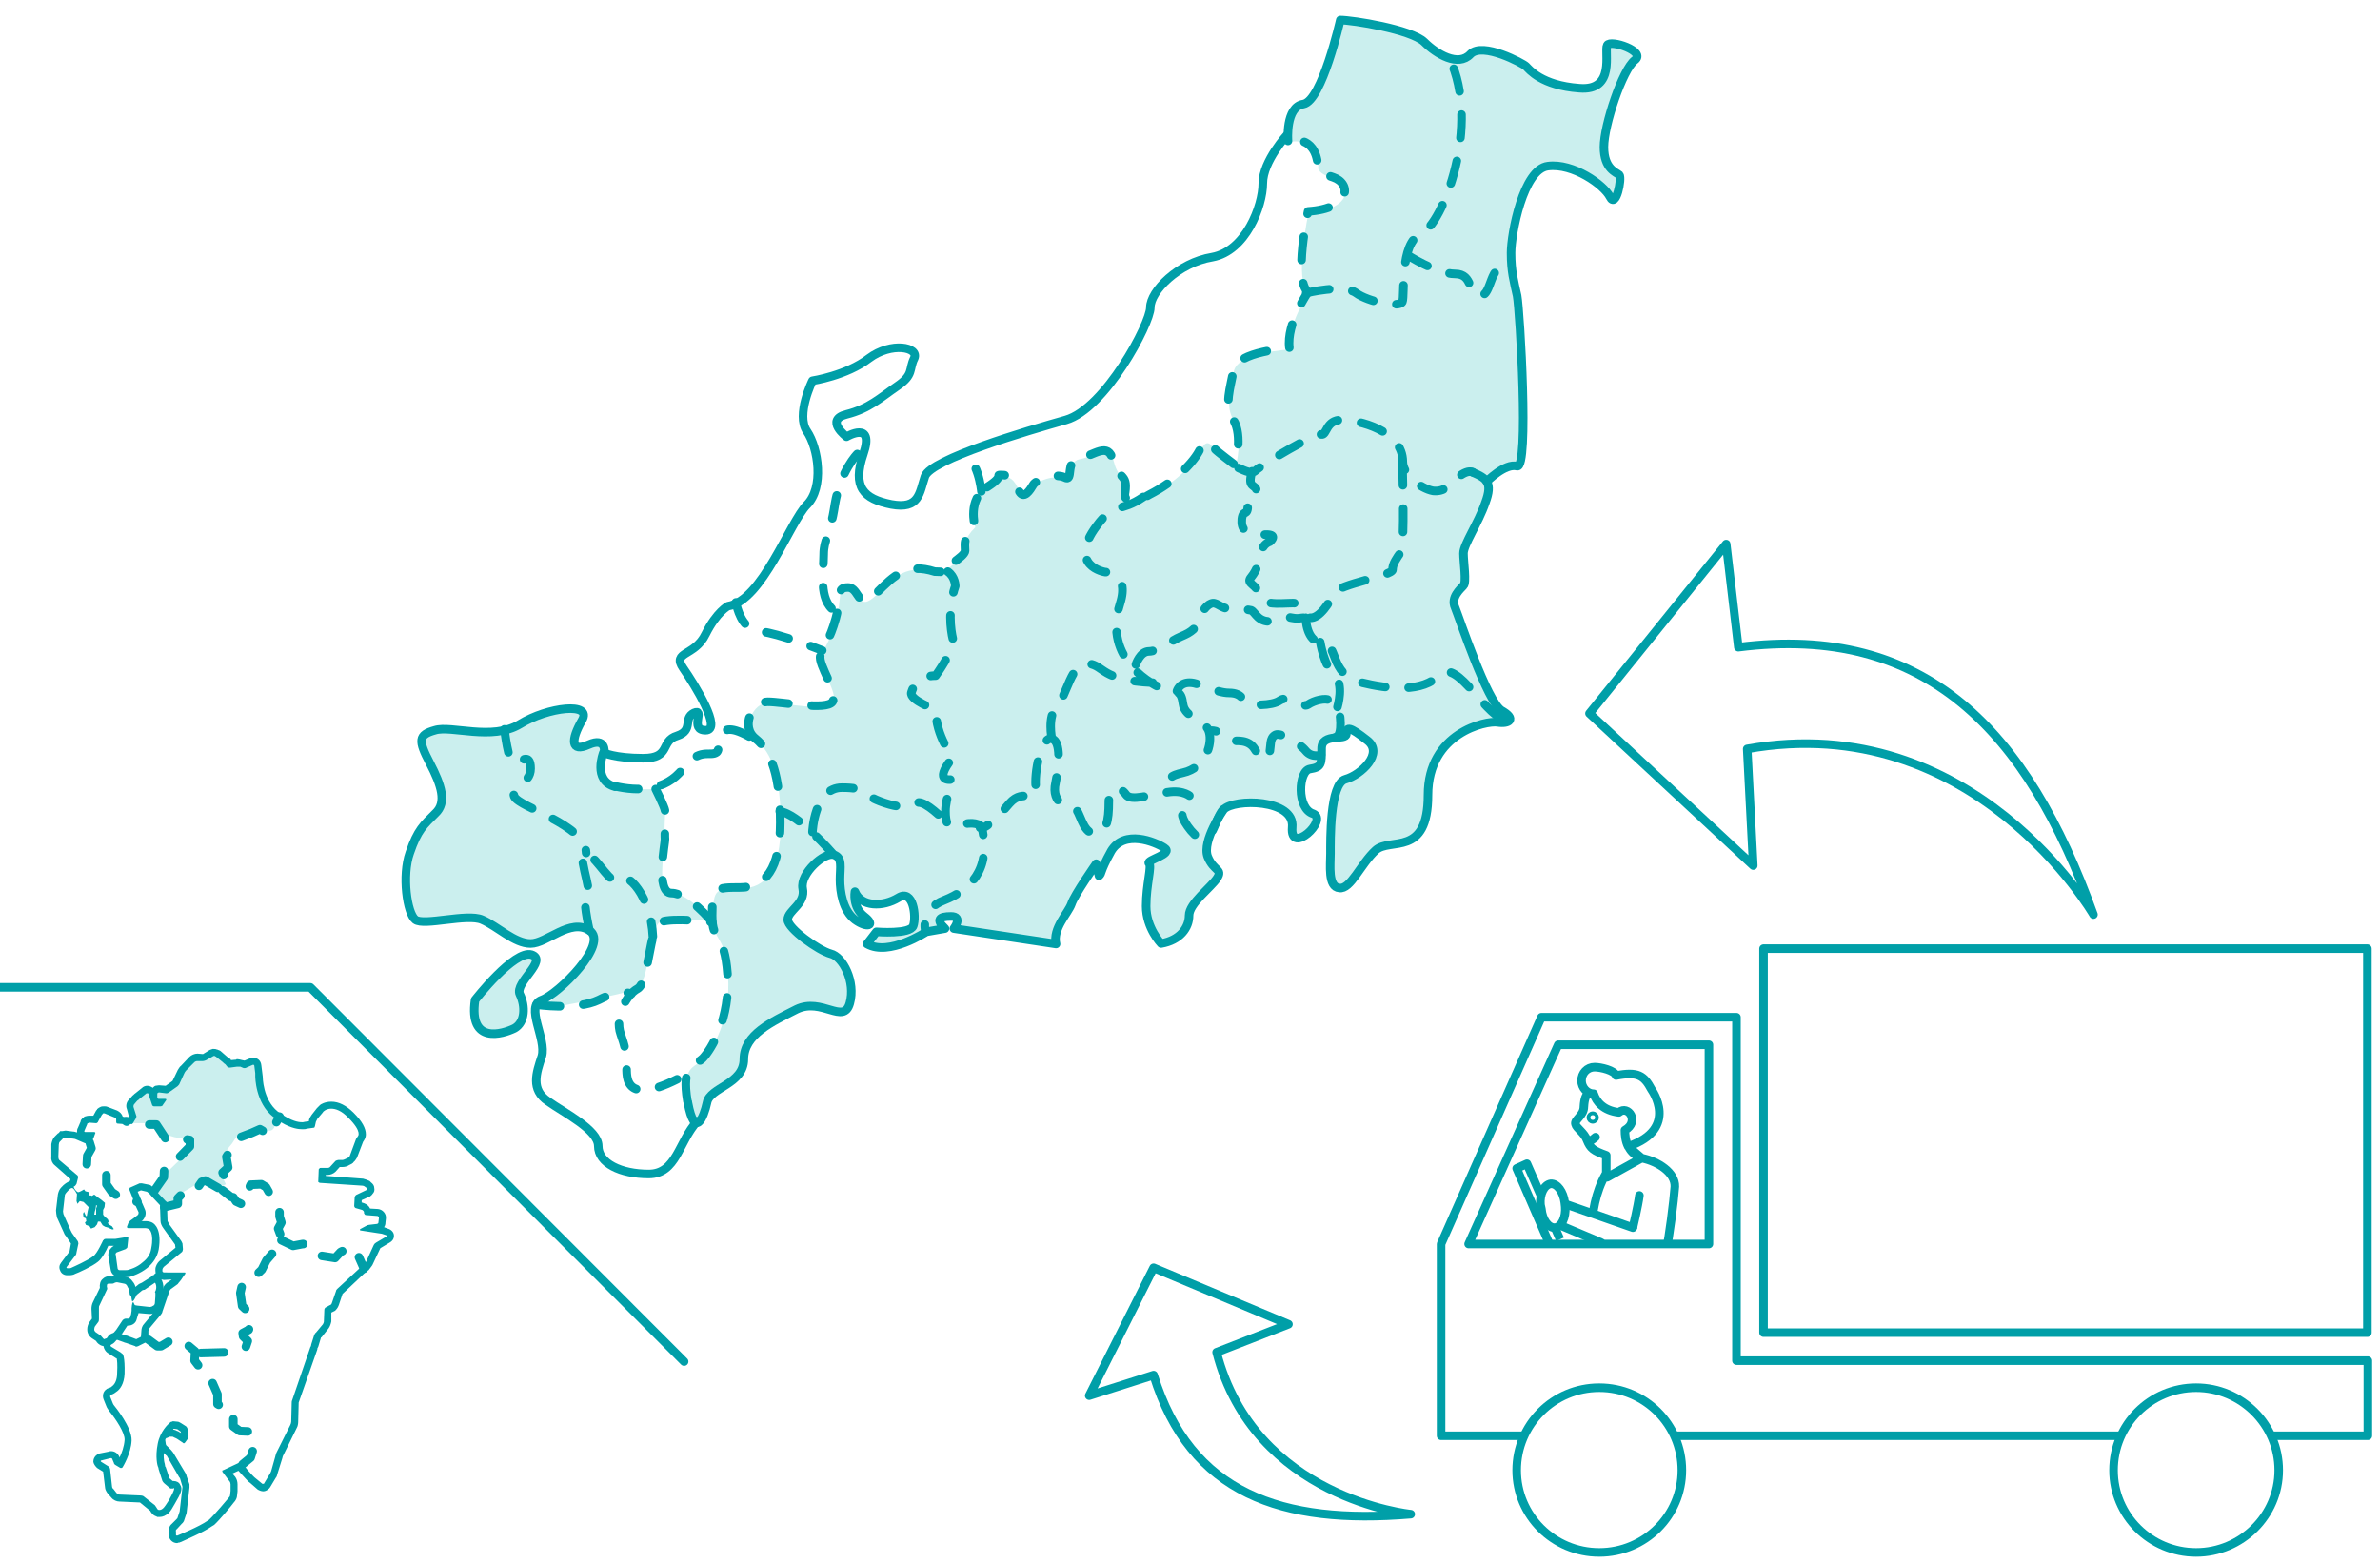 <?xml version="1.0" encoding="UTF-8" standalone="no"?>
<!DOCTYPE svg PUBLIC "-//W3C//DTD SVG 1.1//EN"
"http://www.w3.org/Graphics/SVG/1.1/DTD/svg11.dtd">


<!-- Page 1 -->
<svg x="0" y="0" width="510" height="335" viewBox="0 0 510 335" version="1.1" xmlns="http://www.w3.org/2000/svg" xmlns:xlink="http://www.w3.org/1999/xlink"
style="display: block;margin-left: auto;margin-right: auto;">
<defs>
<clipPath id="c_1"><path d="M0,0H510V335H0Z"/></clipPath>
<clipPath id="c0"><path d="M318.4 272.5l.4 -46.8l29.6 -12.9L365.5 252l-47.1 20.5Z"/></clipPath>
<clipPath id="c1"><path d="M314.7 266.6l19.2 -42.7h32.3v42.7Z"/></clipPath>
<clipPath id="c2"><path d="M0 335.7V0H510.4V335.7Z"/></clipPath>

<style type="text/css"><![CDATA[

.g0{
fill: #CBEFEE;
}
.g1{
fill: none;
stroke: #009FA8;
stroke-width: 1.833;
stroke-linecap: round;
stroke-linejoin: round;
}
.g2{
fill: none;
stroke: #009FA8;
stroke-width: 1.833;
stroke-linecap: round;
stroke-linejoin: round;
stroke-dasharray: 5;
}
.g3{
fill: #FFF;
}
.g4{
fill: #FFF;
stroke: #009FA8;
stroke-width: 1.833;
stroke-linecap: round;
stroke-linejoin: round;
}
.g5{
fill: none;
stroke: #009FA8;
stroke-width: 1.833;
stroke-linecap: round;
stroke-linejoin: round;
}
.g6{
fill: #009FA8;
}

]]></style>

</defs>
<path d="M0,0
L0,335
L510,335
L510,0 Z " 
fill="#FFFFFF" stroke="none"/>
<g clip-path="url(#c_1)">
<path d="M28.5 240.7h5.3l1.9 2.5l1.7 .5l3.3 .6l.5 1.7l-5.5 5.3l-.4 1.4l-1.6 2.8l2.1 2.4l1.8 -.5l.2 -1.1l3.8 -2.2l1.2 -1.3l1.2 -.3l3.3 1.9l1.1 -.6l-1.2 -2.5l1.4 -2c0 0 -.6 -1.4 -.3 -2.2c.3 -.8 1.4 -2 1.4 -2l1.1 -1.7l3 -1.1c0 0 2 -.2 3.8 0c1.7 .2 1.6 -3 1.6 -3l-2.8 -3.9l-1.5 -7.5l-2.8 .1l-3.4 -.4l-3.2 -2l-1.8 1.2l-2 .1l-3.7 4l-.7 2.1l-3.6 .6l-1.9 -.1l-3.9 3.2Z" class="g0"/>
<path d="M136.6 211.8c2.5 -1.2 2.5 -13.3 5 -14.3c2.5 -1.1 11 0 11 0c0 0 -5 -6.1 -8.7 -6.1c-3.6 0 -1.2 -10.8 -1.4 -11.6c-.3 -.8 .1 -5.4 0 -6.1c-.1 -.8 -2 -4.6 -2 -4.6c0 0 -15.3 1.2 -11 -7.9c0 0 .4 -3.3 -3.4 -1.6c-.3 .1 -.5 .3 -.8 .3l-2.3 -.8c-.2 -1.1 .4 -2.6 1.7 -4.7c2.4 -4 -7.3 -2.9 -13.3 .8c-6 3.6 -14.7 .2 -18.2 1.3c-3.6 1 -3.6 2.2 -1.1 7c2.5 4.8 3.7 8.5 1.2 10.8c-2.5 2.5 -3.8 3.5 -5.5 8.5c-1.7 4.8 -.6 12.9 1.2 14.3c1.9 1.4 11.1 -1.4 14.3 0c3.3 1.4 6.9 5.1 10.4 5.1c3.5 0 8.5 -5.5 12.6 -2.8c4.3 2.8 -7.1 15.4 -10.8 16.7c-3.6 1.2 18.8 -3 21.1 -4.3Z" class="g0"/>
<path d="M315.5 101.2c3.1 1.3 4.4 2.2 2.8 6.5c-1.5 4.4 -4.7 9 -4.7 10.9c0 1.8 .7 6.3 0 6.9c-.6 .7 -2.8 2.5 -1.8 4.7c.9 2.2 6.9 20.3 10 22.1c3.2 1.8 1.6 2.9 -.9 2.5C318.5 154.4 306 157 306 170.4c0 13.4 -8.1 9 -11.2 11.8c-3.2 2.9 -5.4 8.5 -7.8 8.1c-2.5 -.2 -1.9 -4.9 -1.9 -7.4c0 -2.5 -.2 -15 3.2 -15.9c3.3 -.9 8.4 -5.6 4.6 -8.4c-3.7 -2.9 -4.4 -2.9 -4.4 -1.3c0 1.5 -5.3 -.3 -5.3 3.1c0 3.4 0 4 -2.5 4.4c-2.5 .4 -2.9 8.5 .7 9.6c3.3 1.3 -5 9 -4.5 2.9c.6 -6.1 -12.5 -6.2 -14.7 -3.8c0 0 -4.7 6.7 -3.4 10.1c1.3 3.2 3.3 2.6 2 4.6c-1.3 2 -6 5.4 -6 8c0 2.6 -1.9 5.3 -6 6c0 0 -3.2 -3.3 -3.2 -8c0 -4.7 1.3 -8.6 .6 -9.2c-.6 -.7 5.4 -2 3.3 -3.3c-2 -1.3 -8.6 -4 -11.4 .7c-2.6 4.7 -1.9 4.7 -2.6 5.3l-.6 -2.6c0 0 -4.7 6.7 -5.3 8.6c-.7 2 -4.1 5.3 -3.3 8.6L204.4 199c0 0 2 -2.6 -.6 -2.6c-2.6 0 -3.3 .7 -1.3 2.6l-4 .7c0 0 -8 5.3 -12.7 2.6l2 -2.6c0 0 7.3 .6 7.9 -1.3c.7 -2 0 -8 -3.2 -6c-3.3 2 -8 2 -9.3 -1.3c0 0 -.6 3.3 2 5.3c2.6 2 .6 2.6 -2 .7c-2.6 -2 -3.2 -6 -3.2 -8.6c0 -2.6 .6 -4.7 -1.3 -5.3c-2 -.7 -7.3 4 -6.7 7.2c.7 3.3 -3.2 4.7 -3.2 6.7c0 1.9 6.6 6.6 9.2 7.3c2.6 .6 5.4 6 4.1 10.6c-1.3 4.7 -6 -1.3 -11.4 1.3c-5.3 2.7 -11.3 5.4 -11.3 10.7c0 5.4 -7.3 6 -7.9 9.3c-.7 3.2 -2.6 7.9 -4.1 0c-1.3 -8 1.3 -7.3 3.3 -9.3c1.9 -1.9 6 -8.6 5.3 -17.9c-.6 -9.4 -3.2 -6.7 -3.2 -12.7c0 -6 .6 -6 6 -6c5.3 0 8.5 -4 8.5 -13.9c0 -9.9 -1.9 -15.2 -5.3 -17.9c-3.2 -2.6 -.6 -8 2.6 -8c3.3 0 12.6 2 13.9 0c1.3 -1.9 -3.2 -7.9 -2.6 -9.9c.7 -1.9 2 -3.2 3.3 -7.9c1.3 -4.7 0 -6.6 2.6 -6.6c2.6 0 1.9 5.3 6 1.3c4 -4.1 6.6 -6.7 12.6 -4.7l2.9 .1c-1.6 -1 3.6 -3.1 3.6 -4.7c0 -1.5 -.5 -2.6 2.1 -5.2c0 0 -1.6 -5.7 2.6 -8.3c4.2 -2.6 1.6 -2.6 3.1 -2.6c1.6 0 2.6 .5 3.7 3.1c1 2.6 2.6 0 3.1 -1c.5 -1.1 4.7 -2.6 6.8 -1.6c2 1 0 -3.6 3.1 -4.2c3.1 -.5 6.2 -3.6 7.3 .6c1 4.1 3.1 2.6 2.6 6.7c0 0 -.9 3.3 4.1 1.1c.3 -.2 .7 -.3 1.1 -.6c5.4 -2.7 9.5 -7 10.8 -9.7c1.3 -2.9 2.5 -.9 3.1 0c.4 .5 4.4 3.5 4.4 3.5c0 0 1.7 -6.4 -.4 -9.8c-2 -3.4 -.6 -6.6 0 -10.6c.7 -4.1 12 -4.7 12 -4.7c-.6 -5.4 4 -12 4 -12c-3.2 -2.6 0 -17.3 0 -17.3c9.3 -.7 9.3 -6 5.4 -7.3c-4 -1.3 -3.3 -2.6 -3.3 -2.6c-.6 -6.6 -6 -5.3 -6 -5.3c0 0 -.6 -7.3 3.3 -8c4 -.6 7.9 -17.9 7.9 -17.9c2.6 0 15.3 1.9 18 4.6c2.6 2.7 7.3 5.4 9.9 2.7c2.6 -2.8 11.3 1.9 12 2.6c.6 .6 3.2 4 11.3 4.6c7.9 .7 5.3 -7.9 6 -9.2c.6 -1.3 8.6 1.3 6 3.3C348.3 15 344.2 27 344.2 31.7c0 4.6 2.6 5.3 3.3 6c.6 .6 -.7 7.2 -2 4.6C344.2 39.7 337.6 35 332.2 35.7c-5.3 .6 -7.9 14.6 -7.9 18.6c0 4 .7 6 1.3 9.3c.7 3.2 2.6 37.2 0 36.4c-2.6 -.7 -6.5 3.4 -6.5 3.4Z" class="g0"/>
<path d="M276 30.2c0 0 -.6 -7.3 3.3 -7.9c4 -.7 7.9 -18 7.9 -18c2.6 0 15.2 2 18 4.7c2.6 2.6 7.3 5.4 9.9 2.6c2.6 -2.7 11.3 2 11.9 2.6c.7 .7 3.3 4.1 11.4 4.7c7.9 .7 5.3 -7.9 6 -9.2c.6 -1.3 8.5 1.3 5.9 3.2c-2.6 2 -6.6 13.9 -6.6 18.6c0 4.7 2.6 5.4 3.3 6c.6 .7 -.7 7.3 -2 4.7c-1.3 -2.6 -7.9 -7.3 -13.3 -6.6c-5.3 .6 -7.9 14.5 -7.9 18.6c0 4 .6 6 1.3 9.2c.6 3.3 2.6 37.2 0 36.5c-2.6 -.7 -6.5 3.3 -6.5 3.3" class="g1"/>
<path d="M211.5 104.4c4.1 -2.6 1.5 -2.6 3.1 -2.6c1.6 0 2.6 .5 3.6 3.1c1.1 2.6 2.6 0 3.2 -1c.5 -1 4.6 -2.6 6.7 -1.6c2.1 1.1 0 -3.6 3.2 -4.1c3.1 -.5 6.2 -3.7 7.2 .5c1.1 4.2 3.2 2.6 2.6 6.8c0 0 -.9 3.2 4.2 1c.3 -.1 .7 -.3 1 -.5c5.5 -2.8 9.6 -7 10.9 -9.8c1.3 -2.8 2.4 -.9 3.1 0c.4 .5 4.4 3.5 4.4 3.5c0 0 1.7 -6.3 -.4 -9.7c-2.1 -3.4 -.6 -6.7 0 -10.7c.7 -4 12 -4.7 12 -4.7c-.7 -5.3 4 -12 4 -12c-3.2 -2.6 0 -17.3 0 -17.3c9.3 -.6 9.3 -6 5.4 -7.3c-4.1 -1.3 -3.3 -2.6 -3.3 -2.6c-.6 -6.6 -6 -5.3 -6 -5.3M161.9 158.3c-3.3 -2.6 -.7 -7.9 2.6 -7.9c3.2 0 12.6 1.9 13.9 0c1.3 -2 -3.2 -8 -2.6 -9.9c.7 -2 2 -3.3 3.3 -8c1.3 -4.7 0 -6.6 2.6 -6.6c2.6 0 1.9 5.3 6 1.3c4 -4 6.6 -6.6 12.6 -4.7l2.8 .1c-1.5 -1 3.7 -3.1 3.7 -4.6c0 -1.6 -.5 -2.6 2.1 -5.3c0 0 -1.6 -5.7 2.6 -8.3M147.3 236c-1.3 -7.9 1.3 -7.3 3.3 -9.2c1.9 -2 5.9 -8.6 5.3 -18c-.7 -9.4 -3.3 -6.6 -3.3 -12.6c0 -6 .7 -6 6 -6c5.4 0 8.6 -4 8.6 -13.9c0 -9.9 -1.9 -15.3 -5.3 -18" class="g2"/>
<path d="M315.5 101.2c3.1 1.3 4.4 2.2 2.8 6.5c-1.5 4.4 -4.7 9 -4.7 10.9c0 1.8 .7 6.3 0 6.9c-.6 .7 -2.8 2.5 -1.8 4.7c.9 2.2 6.9 20.3 10 22.1c3.2 1.8 1.6 2.9 -.9 2.5C318.5 154.4 306 157 306 170.4c0 13.4 -8.1 9 -11.2 11.8c-3.2 2.9 -5.4 8.5 -7.8 8.1c-2.5 -.2 -1.9 -4.9 -1.9 -7.4c0 -2.5 -.2 -15 3.2 -15.9c3.3 -.9 8.4 -5.6 4.6 -8.4c-3.7 -2.9 -4.4 -2.9 -4.4 -1.3c0 1.5 -5.3 -.3 -5.3 3.1c0 3.4 0 4 -2.5 4.4c-2.5 .4 -2.9 8.5 .7 9.6c3.3 1.3 -5 9 -4.5 2.9c.6 -6.1 -12.5 -6.2 -14.7 -3.8c0 0 -4.7 6.7 -3.4 10.1c1.3 3.2 3.3 2.6 2 4.6c-1.3 2 -6 5.4 -6 8c0 2.6 -1.9 5.3 -6 6c0 0 -3.2 -3.3 -3.2 -8c0 -4.7 1.3 -8.6 .6 -9.2c-.6 -.7 5.4 -2 3.3 -3.3c-2 -1.3 -8.6 -4 -11.4 .7c-2.6 4.7 -1.9 4.7 -2.6 5.3l-.6 -2.6c0 0 -4.7 6.7 -5.3 8.6c-.7 2 -4.1 5.3 -3.3 8.6L204.4 199c0 0 2 -2.6 -.6 -2.6c-2.6 0 -3.3 .7 -1.3 2.6l-4 .7c0 0 -8 5.3 -12.7 2.6l2 -2.6c0 0 7.3 .6 7.9 -1.3c.7 -2 0 -8 -3.2 -6c-3.3 2 -8 2 -9.3 -1.3c0 0 -.6 3.3 2 5.3c2.6 2 .6 2.6 -2 .7c-2.6 -2 -3.2 -6 -3.2 -8.6c0 -2.6 .6 -4.7 -1.3 -5.3c-2 -.7 -7.3 4 -6.7 7.2c.7 3.3 -3.2 4.7 -3.2 6.7c0 1.9 6.6 6.6 9.2 7.3c2.6 .6 5.4 6 4.1 10.6c-1.3 4.7 -6 -1.3 -11.4 1.3c-5.3 2.7 -11.3 5.4 -11.3 10.7c0 5.4 -7.3 6 -7.9 9.3c-.7 3.2 -2.6 7.9 -4.1 0" class="g1"/>
<path d="M283.1 161.8c0 0 -2 .7 -3.3 -.9c-1.3 -1.6 -5.3 -4 -6.5 -3.4c-1.3 .7 -.9 2.2 -1.3 4.1c-.3 1.8 -1.8 1.3 -3.1 -1c-1.3 -2.2 -3.8 -1.8 -5 -1.8c-1.3 0 -1.8 -2.5 -4.9 -2.2m-6.8 -8.5c0 0 .5 -1.8 2.7 -1.8c2.3 0 5.6 2.2 8.5 2.2c2.9 0 3.1 1.9 3.8 2.3c.6 .3 5.3 .6 7.1 -.7c1.9 -1.3 4.7 1.8 6 .9c1.3 -.9 3.8 -1.5 4.7 -.9c.9 .7 1.6 .9 1.8 1.6c.3 .6 1.1 6 -.6 6.3m.4 -6.5c0 0 1.5 -4.9 -.7 -6.9c-2.2 -1.9 -3 -7 -3 -7m-39.5 4.8c0 0 .9 -2.8 2.8 -2.8c2 0 4.7 -2.3 6.9 -3.2c2.2 -.9 3.4 -1.8 4.1 -4c.6 -2.2 2.2 -3.4 3.1 -3.1c.9 .2 1.8 1.3 4 1.3c2.2 0 2.9 0 3.8 .2c.9 .3 1.5 2.9 4.9 2.3c3.4 -.7 2.2 -1 3.8 -.7c1.6 .3 1.8 0 2.5 0m-17.2 41.1c-2.2 2.5 -2.5 9.7 -6.9 4.5c-4.4 -5.4 .3 -4.7 0 -7.2c0 0 -1.4 -1.6 -5.1 -1c-3.6 .5 -7.8 2 -8.8 .5c-1.1 -1.6 -3.7 -2.6 -3.7 1.5c0 4.2 -.5 6.8 -3.1 6.8c-2.6 0 -3.1 -5.2 -4.2 -5.2c-1 0 -5.2 -1 -4.1 -5.7c1 -4.7 1 -9.4 -1.1 -9.4c-2 0 -3.6 7.3 -3.1 10.8c.5 3.6 -2.6 -.5 -5.7 3.1c-3.1 3.7 -5.7 5.8 -6.3 5.2m55.4 -77.1c1.5 .7 2.9 1.3 3.6 .6c1.8 -1.6 12.8 -8.1 14.1 -7.8c1.3 .3 .9 -3.1 4.4 -3.1c3.5 0 13.1 2.2 13.1 9c0 2.6 3.7 5.7 6.5 6.2c1.1 .1 2.1 -.1 3 -.8c.9 -.8 3.7 -4 5.5 -3.2M245 106.5c-4.9 3.4 -6.2 1 -10 6.2c-6.4 8.6 1.8 9.9 1.8 9.9c0 0 5.4 -.1 3.2 6.8c-3.8 12 7.3 17.7 9.7 18.4c2.5 .6 3.4 0 3.8 3.1c.4 3.1 5 3.4 5.6 6c.7 2.4 -.6 7.6 -5.6 8.7c-2.7 .6 -3.5 1.2 -3.1 3.6M300.5 99c0 0 .6 18 -.3 19.3c-.9 1.3 -1.8 2.5 -1.8 3.8c0 1.3 -11.6 3.1 -12.5 5c-.9 1.8 -3.1 5.6 -5.3 5.3c-2.2 -.3 -1.6 -2.9 -2.9 -3.1c-1.3 -.3 -7.4 .9 -7.8 -1.6c-.3 -2.5 -3.1 -2.5 -1.8 -4c1.3 -1.6 1.8 -3.4 2.2 -5.4c.3 -1.8 1.8 -2.2 1.8 -2.2c0 0 2.2 -1.8 -1.5 -1.5c-3.8 .2 -4.7 -1.3 -4.5 -3.4c.3 -2.2 1.3 -.3 1.3 -3.1c0 -2.9 2.2 -1.3 1.9 -2.9c-.3 -1.6 -2.1 -.4 -1 -4.2m11.5 31.4c0 0 .1 5.3 3.5 5.3c3.4 0 1.6 6.9 8.1 8.5c6.5 1.6 13.4 2.2 17.2 -1.6c3.7 -3.7 10.1 9.8 14.7 9.9m-97.9 3.8c0 0 -1 -4.7 1 -6.8c2.1 -2 3.2 -9.9 6.8 -9.3c3.6 .5 2.6 3.6 13.8 4.1M203.1 122.5c1.6 1.1 1.6 3.1 1.6 3.1c-1.6 4.7 -1 9.4 -.5 11.4c.5 2 -3.7 7.8 -3.7 7.8c-3.6 0 -4.7 2 -5.2 3.6c-.5 1.6 5.2 3.7 5.2 3.7c0 5.7 3.7 10.2 3.7 10.2c-4.7 5.8 0 4.7 0 4.7c0 0 -1.6 4.2 -1.6 6.8c0 2.6 .5 4.2 3.1 3.1c2.6 -1 4.6 -.2 4.7 .5c2.1 9.1 -2.7 13.4 -8 15.5c-5.4 2 -4.1 6.7 -4.1 6.7M279.9 62.8c0 0 8 -2 10.7 0c2.6 1.9 9.2 3.2 9.9 1.9c.6 -1.3 -.7 -12.6 4 -14.6c4.7 -1.9 12.9 -23.5 6.1 -37.6m-9.1 42.1c0 0 6.3 4.1 10.3 4.1c4.1 0 2.6 4.7 5.4 4.7c2.6 0 1.9 -7.3 5.9 -6M178.4 182.9c0 0 -7.4 -8.6 -11.3 -9m7 4.4c0 0 .4 -9.5 6.3 -9.5c5.8 0 3.2 1.3 9.2 3.3c6 2 6 -.7 7.9 0c2 .6 5.5 4.3 5.5 4.3" class="g2"/>
<path d="M372.5 138.7c40.1 -5.1 61.9 17.8 76.1 57.3c0 0 -25.6 -44.2 -74.2 -35.5l1.3 25L340.6 152.9l29.3 -36.3Z" class="g3"/>
<path d="M372.5 138.7c40.1 -5.1 61.9 17.8 76.1 57.3c0 0 -25.6 -44.2 -74.2 -35.5l1.3 25L340.6 152.9l29.3 -36.3l2.6 22.1Z" class="g1"/>
<path d="M247.2 294.7c7.9 25.5 27.5 32.1 55.1 29.8c0 0 -33.5 -3.3 -41.6 -34.7l15.4 -6L247.2 271.7l-13.8 27.4Z" class="g3"/>
<path d="M247.2 294.7c7.9 25.5 27.5 32.1 55.1 29.8c0 0 -33.5 -3.3 -41.6 -34.7l15.4 -6L247.2 271.7l-13.8 27.4l13.8 -4.4Z" class="g1"/>
<path d="M507.3 285.6H377.9V203.3H507.3v82.3Z" class="g4"/>
<path d="M326.2 307.7H308.8V266.6L330.3 218h41.8v73.6H507.4v16.1H487.1" class="g4"/>
<path clip-path="url(#c0)" d="M325 250.4l2.2 -1l9.5 21.7l-2.3 1L325 250.4Z" class="g5"/>
<g clip-path="url(#c1)">
<path d="M341.3 239.1c.2 0 .4 .2 .4 .4c0 .2 -.2 .4 -.4 .4c-.2 0 -.4 -.2 -.4 -.4c0 -.2 .2 -.4 .4 -.4Zm8.6 24c0 0 1.1 -4.6 1.4 -6.9m.5 -8c3.5 .7 7.2 3.1 7.1 6.1c-.2 2.9 -1.3 11.6 -1.8 13.2c-.5 1.5 -1.6 2.8 -3.9 4.6c-2.4 1.8 -9.7 6.9 -9.7 6.9c-1.3 1.8 -3.5 4 -5 3.5c-1.6 -.5 -1.8 -2.5 -1.3 -3.4c.5 -1 .9 -1.9 .9 -1.9c-1.8 0 -2.1 -1.4 -.9 -1.9c1.1 -.5 3.1 -.8 3.1 -.8c1.9 -2.3 9.8 -6.5 9.8 -6.5m1.7 -19.8l-7.4 4.1m-.2 0v-4.7c-2.8 -1 -3.4 -1.5 -4.1 -3.2c-.6 -1.7 -2.3 -2.6 -2.5 -3.5c-.3 -.9 1.8 -1.8 1.8 -3.7c.1 -1.8 .5 -2.7 1.1 -2.9m-.4 10.1c.8 0 .9 .1 1.8 -.7m2.2 7.9c-4.5 7.9 -2.7 17.7 -3.2 21.9m16 -6l.4 9.7L346.7 277m2.2 -31.3v0q.1 0 0 0q.1 0 0 0Zm2.9 2.5L349 245.8c.5 1 1.4 1.9 2.8 2.4Zm2.1 -14.7c-1.6 -3 -2.9 -3.9 -7.6 -3c-.3 -1.1 -3.3 -1.8 -4.6 -1.8c-1.6 0 -2.8 1.3 -2.8 2.9c0 1.5 1.2 2.8 2.6 2.8c.6 1.8 2.1 3.6 5.4 4c2 -1.7 4.5 2 1.3 3.8c0 1 .1 2.3 .7 3.5c11.1 -3.8 5 -12.2 5 -12.2Z" class="g1"/>
<path d="M335.6 258.1l-1.5 4.4l11 5.4l8.4 -3.5Z" class="g3"/>
<path d="M334.1 262.5l9 3.8m-7.5 -8.2l14.3 5" class="g1"/>
<path d="M335.3 257.7c-.3 -2.3 -1.6 -4.1 -3 -4c-1.4 .2 -2.4 2.2 -2.2 4.5l.2 .9c.2 2.3 1.5 4.1 2.9 4c1.4 -.1 2.4 -2.2 2.2 -4.5Z" class="g3"/>
<path d="M335.3 257.7c-.3 -2.3 -1.6 -4.1 -3 -4c-1.4 .2 -2.4 2.2 -2.2 4.5l.2 .9c.2 2.3 1.5 4.1 2.9 4c1.4 -.1 2.4 -2.2 2.2 -4.5l-.1 -.9Z" class="g1"/>
</g>
<path d="M454.5 307.7H359.2" class="g4"/>
<path d="M314.7 266.6h51.5V223.9H333.9l-19.2 42.7Z" class="g1"/>
<path d="M470.6 297.4c9.7 0 17.7 7.9 17.7 17.7c0 9.7 -8 17.6 -17.7 17.6c-9.8 0 -17.7 -7.9 -17.7 -17.6c0 -9.8 7.9 -17.7 17.7 -17.7Z" class="g3"/>
<path d="M470.6 297.4c9.7 0 17.7 7.9 17.7 17.7c0 9.7 -8 17.6 -17.7 17.6c-9.8 0 -17.7 -7.9 -17.7 -17.6c0 -9.8 7.9 -17.7 17.7 -17.7Z" class="g1"/>
<path d="M342.7 297.4c9.8 0 17.7 7.9 17.7 17.7c0 9.7 -7.9 17.6 -17.7 17.6c-9.8 0 -17.7 -7.9 -17.7 -17.6c0 -9.8 7.9 -17.7 17.7 -17.7Z" class="g3"/>
<path d="M342.7 297.4c9.8 0 17.7 7.9 17.7 17.7c0 9.7 -7.9 17.6 -17.7 17.6c-9.8 0 -17.7 -7.9 -17.7 -17.6c0 -9.8 7.9 -17.7 17.7 -17.7Z" class="g1"/>
<path d="M131.8 168.5c4.8 1.1 10.8 1.1 14.5 -3.7c3.6 -4.8 5.9 -2.5 7.3 -3.6c1.3 -1.2 -1.2 -8.5 8.4 -2.5" class="g2"/>
<path d="M275.9 28.8c0 0 -5.3 5.7 -5.3 10.5c0 4.9 -3.7 14.5 -10.8 15.8c-7.3 1.2 -13.3 7.3 -13.3 10.8c0 3.5 -9.7 21.7 -18.1 24.1c-8.5 2.4 -28.9 8.4 -30.2 12.1c-1.2 3.6 -1.2 7.1 -7.2 6c-6 -1.2 -8.4 -3.7 -6 -10.8c2.5 -7.3 -3.6 -3.7 -3.6 -3.7c0 0 -4.8 -3.6 0 -4.8c4.8 -1.2 7.3 -3.6 10.8 -6c3.7 -2.5 2.5 -3.6 3.7 -6c1.1 -2.4 -4.9 -3.6 -9.7 0c-4.8 3.7 -12.1 4.8 -12.1 4.8c0 0 -3.6 7.3 -1.2 10.8c2.5 3.7 3.7 12.1 0 15.8c-3.6 3.6 -9.6 20.6 -16.9 21.7c0 0 -2.4 1.2 -4.8 6c-2.3 4.8 -7.3 3.7 -4.8 7.3c2.5 3.6 8.5 13.3 4.8 13.3c-3.6 0 0 -4.8 -2.5 -3.7c-2.4 1.2 0 3.7 -3.6 4.9c-3.7 1.1 -1.2 4.8 -7.3 4.8c-6.1 0 -8.5 -1.2 -8.5 -1.2c0 0 -2.4 6 2.5 7.3" class="g1"/>
<path d="M210.3 105.3c0 0 -.7 -7.4 -4.3 -8m-22.3 0c0 0 -3.6 3.6 -4.8 10.8c-1.1 7.3 -2.4 7.3 -2.4 10.8c0 3.6 -1.2 9.6 2.4 12.1m-21.2 -1.9c0 0 .7 4.2 3.1 5.5c2.5 1.2 3 0 15.4 4.8" class="g2"/>
<path d="M129.5 161.2c0 0 .4 -3.3 -3.4 -1.6c-3.8 1.7 -3.8 -1 -1.4 -5.2c2.4 -4 -7.3 -2.9 -13.3 .8c-6 3.6 -14.7 .2 -18.2 1.3c-3.6 1 -3.6 2.2 -1.1 7c2.5 4.8 3.7 8.5 1.2 10.8c-2.5 2.5 -3.8 3.5 -5.5 8.5c-1.7 4.8 -.6 12.9 1.2 14.3c1.8 1.4 11.1 -1.4 14.3 0c3.3 1.4 6.9 5.1 10.4 5.1c3.5 0 8.5 -5.5 12.6 -2.8c4.3 2.8 -6.6 13.6 -10.2 14.9c-3.7 1.3 1.1 8.4 0 12.1c-1.2 3.6 -2.4 7.1 1.3 9.6c3.5 2.5 10.8 6.1 10.8 9.6c0 3.7 4.8 6 10.8 6c6 0 6.4 -6.9 10.4 -11.3" class="g1"/>
<path d="M101.8 214.3c0 0 8.4 -10.8 12.1 -9.7c3.6 1.2 -3.7 6 -2.5 8.5c1.2 2.5 1.2 6 -1.2 7.3c-2.5 1.2 -9.8 3.5 -8.4 -6.1Z" class="g0"/>
<path d="M101.8 214.3c0 0 8.4 -10.8 12.1 -9.7c3.6 1.2 -3.7 6 -2.5 8.5c1.2 2.5 1.2 6 -1.2 7.3c-2.5 1.2 -9.8 3.5 -8.4 -6.1Z" class="g1"/>
<path d="M140.5 169.1c0 0 1.9 3.8 2 4.6c.1 .7 -.1 5.4 0 6.1c.1 .6 -2.2 11.6 1.4 11.6c3.7 0 8.7 6.2 8.7 6.2c0 0 -8.4 -1 -11 0c-2.5 1 -2.5 13 -5 14.3c-2.4 1.3 -4.9 6 -3.6 9.7q1.3 3.6 1.3 6.1c0 2.4 -1.2 9.6 10.8 3.6M115 215.3c0 0 8.5 1.3 13.3 -1c4.8 -2.5 7 -1.3 7 -1.3m-9 -13.6c0 0 -1.8 -8 -.5 -8c1.3 0 -2.7 -9.7 -.1 -8.5c2.6 1.2 5.3 7.3 6.9 5.5c1.7 -1.9 6.9 3.6 7.3 12.3M108.1 156.3c0 0 .8 7.2 2 7.2c1.2 0 3.6 -2.5 3.6 1.2c0 3.6 -4.5 3.5 -3.5 6c1.1 2.4 15.2 6 15.4 12.1" class="g2"/>
<path d="M32.9 273.8c.1 .1 .3 .2 .4 .4l.3 .3c.1 .2 .2 .2 .4 .1l.3 -.2c.1 0 .3 -.2 .4 -.3V274c.1 -.1 .1 -.4 .1 -.5v-.2c0 -.1 -.1 -.3 -.2 -.4l-.4 -.3c-.1 -.1 -.3 -.1 -.4 0l-.5 .3c-.1 .1 -.3 .2 -.4 .4c-.1 .2 -.1 .4 0 .5Z" class="g6"/>
<path d="M18.8 245v0Z" class="g6"/>
<path clip-path="url(#c2)" d="M146.6 291.8L66.5 211.6H-1.1" class="g1"/>
<path d="M19.2 244.8l.4 1.3l-.9 1.6l-.1 1.8l1.7 .9h.9l1.6 1.4v2l1.2 1.7l3.5 2.3l1.9 -.3M33 255.3l2.1 -3l.1 -2.1l1.6 -.5l3.9 -4v-1.4l-2.3 -.4l-1.1 .4l-1 -.2l-.7 .1L33.5 241H28.3L27 240.3m8.2 18.4l2.9 -.7v-1.2l2.3 -2.4l1.9 .2l.9 -1.3L44 253l3.3 1.9L49 253.7l-.1 -.7l-.7 -.6l-.5 -1.1l1.2 -1.1l-.4 -2.3l2.5 -4l2.9 -1.1l1.8 -.8l1.4 .8h1.6v-1.4l1.2 -2.1M47.7 255.1l1.8 1.4l.5 .1l.6 .9l1.3 .6l.9 -.4l.6 -1.4l-.3 -1.1l.6 -1.3l2.3 -.1l1 .6l2.9 5.1v1.2l.4 1.3l-.7 1.3l.7 1.9l-.1 1.3l-3.1 3.6l-1 2l-2.8 2.7l-1.4 .5l-.4 1.8l.4 2.8l1.8 1.7l.2 2l-.6 1.4l-1.3 .7l.1 .7l1 1l-.4 1.2l-.9 .8l-2.2 .4l-7.4 .2M31.8 287.1l1.9 1.4h.8l2 -1.2l2.2 -.3l3.1 2.6l-.1 2l2.3 3l1.2 1l1.4 3.2v2.1l.5 .3l1.7 .2l1.2 2.4v1.9l1.4 1l2.3 .1l.6 1.1l.1 2.3l-.7 2.2L52 313.8m8.3 -48l2.5 1.2l2.1 -.4l.8 .1l1.7 1.4l.6 .9l3.8 .6L73 268.3l2.1 -1l1 .3l1.9 4.3" class="g2"/>
<path d="M25 273.3c-.4 0 -.8 .1 -1.1 .3c-.2 -.1 -.3 -.1 -.4 -.1c-.6 0 -1.1 .2 -1.5 .6c-.5 .4 -.7 1.2 -.6 1.9l-1.5 3.1c-.2 .4 -.3 .9 -.3 1.4l.1 2.1l-.5 .7c-.3 .4 -.5 1 -.5 1.5v.2c0 .7 .4 1.4 1 1.8l.9 .6c0 0 0 .1 .1 .1v.1c.4 .5 1 .9 1.7 .9c.2 0 .3 0 .5 -.1l.5 -.1c.5 -.1 1 -.4 1.3 -.8L26 286c.2 -.2 .4 -.5 .5 -.7l.8 -1.2h.1c.9 0 1.7 -.5 1.9 -1.4l.2 -.7c.1 -.2 .1 -.4 .2 -.6l2.3 .2h.1c.5 0 1.1 -.2 1.5 -.4l.1 -.2c.6 -.3 1 -1 1.1 -1.7v-1.4c.1 -.2 .1 -.5 0 -.8c.4 -1 .2 -2 -.1 -2.7c-.4 -.8 -1.1 -1 -1.4 -1l-.6 -.1l-.4 .4l-1.9 1.2c-.3 .1 -.7 .3 -1 .6l-.4 .3c0 -.3 -.2 -.6 -.3 -.8l-.3 -.4c-.3 -.5 -.9 -.9 -1.5 -1l-1.6 -.3c-.1 0 -.2 0 -.3 0m0 1.5h.1l1.5 .3c.2 0 .5 .2 .6 .4l.2 .4c.1 .1 .2 .4 .3 .6l.1 .9c.1 .2 .2 .4 .3 .4c.1 .1 .1 1.1 .3 1.1l.1 -.1c.2 0 .7 -1.1 .8 -1.3l1.1 -.9c.1 -.1 .4 -.2 .6 -.2l2.2 -1.5c.1 0 .6 1 0 2l.1 .2c0 .2 0 .5 0 .7l-.1 1.4c0 .2 -.1 .5 -.3 .6l-.2 .1c-.1 .1 -.4 .2 -.6 .2l-2.7 -.3c-.2 0 -.4 -.1 -.5 -.1c-.1 -.1 -.3 -.7 -.4 -.7v.1c-.2 .1 -.3 1.1 -.3 1.3v.5c0 .2 -.1 .5 -.1 .7l-.2 .7c-.1 .2 -.3 .3 -.5 .3h-.5c-.2 0 -.5 .2 -.6 .3l-1 1.5c-.1 .2 -.3 .4 -.4 .6l-1.3 1.5c-.2 .1 -.4 .3 -.6 .3l-.5 .1c0 0 0 .1 -.1 .1c-.1 0 -.3 -.1 -.4 -.3l-.1 -.1c-.1 -.1 -.3 -.4 -.5 -.5l-.9 -.6c-.1 -.1 -.3 -.3 -.3 -.5v-.2c0 -.2 .1 -.5 .2 -.6l.6 -.8c.2 -.2 .2 -.5 .2 -.7v-2.3c0 -.2 0 -.5 .1 -.6l1.6 -3.4c.1 -.1 .1 -.4 0 -.6v-.1c0 -.1 0 -.4 .1 -.5c.1 -.1 .3 -.1 .5 -.1c0 0 .1 0 .1 0h.2c0 0 .1 0 .1 0c.2 0 .4 0 .5 -.1c.2 -.1 .4 -.2 .6 -.2Z" class="g6"/>
<path d="M37.1 306.4c0 -.1 .1 -.2 .2 -.2l.7 .1l.7 .5l.1 .3c-.2 -.1 -.4 -.2 -.7 -.4H38l-.4 -.2c-.2 -.1 -.4 -.1 -.5 -.1M20.2 260.3l.1 -.6l.2 -.7l.1 -.8h-.1l.3 .2l-.1 .3l-.1 .3v1.3ZM45.9 224.8h-.4c-.1 .1 -.4 .1 -.7 .3l-1.3 .8l-1.2 -.1c-.6 0 -1.3 .3 -1.7 .7l-1.8 1.9c-.3 .2 -.5 .6 -.7 .9L37 231.6l-.1 .1l-1.4 1l-1.3 -.1H34c-.2 0 -.5 .1 -.7 .1l-.2 .1l-.1 .1c-.1 0 -.1 .1 -.2 .2h-.1c-.3 -.2 -.7 -.4 -1.1 -.4c-.4 0 -.7 .1 -1 .3l-.1 .1L29 234.3c-.2 .1 -.4 .4 -.6 .5l-.7 .8c-.6 .5 -.8 1.4 -.5 2.1l.4 1.5l-.1 .2h-.8l-.4 -.1c-.2 -.6 -.6 -1 -1.2 -1.3L23 237.2c-.2 -.1 -.5 -.1 -.7 -.1c-.3 0 -.6 0 -.9 .2l-.2 .1c-.1 .1 -.3 .2 -.4 .3v.1l-.1 .1l-.1 .1l-.6 1.1h-.8c-.4 0 -.8 .1 -1.1 .2l-.1 .1l-.1 .1c-.2 .1 -.4 .3 -.5 .5l-.1 .1v.2l-.6 1.4c-.2 .3 -.2 .6 -.2 1c-.3 -.1 -.6 -.2 -.9 -.2l-1.5 -.2H14c-.2 0 -.4 .1 -.6 .1h-.5l-.3 .4c-.1 0 -.2 .1 -.3 .2l-.6 .6c-.4 .4 -.6 1.1 -.7 1.6V248c-.1 .6 .2 1.3 .7 1.7l3.4 3l-.1 .4c-.1 0 -.1 .1 -.2 .1c-.4 .2 -1 .5 -1.7 1.3c-.4 .4 -.6 1 -.7 1.5l-.4 3.4c0 .4 .1 1 .2 1.5l1.5 3.3c.1 .3 .3 .6 .5 .8l1 1.5l-.3 1.7l-1.8 2.4c-.4 .5 -.5 1.1 -.2 1.7c.2 .6 .8 1 1.5 1h.4c.5 0 1 -.1 1.3 -.3c.6 -.2 3.7 -1.6 4.9 -2.6c.8 -.6 1.7 -2.2 2.2 -3.4H24c.1 0 .3 0 .4 0c-.2 .1 -.3 .2 -.4 .3h-.1v.1c-.5 .4 -.7 1 -.7 1.6l.5 3c.1 1 .9 1.7 1.9 1.7h1.3c.3 0 .8 0 1.1 -.1c.2 -.1 2 -.6 3.6 -1.9c1.3 -1.1 2.1 -2.4 2.4 -3.9c.7 -4.2 -.8 -5.5 -1.4 -5.8c-.4 -.2 -.9 -.3 -1.4 -.3h-.9l.2 -.1c.6 -.6 .9 -1.5 .6 -2.3l-.6 -1.4l-.1 -.2v-.1l-.5 -1.3l-.4 -.9l.7 -.3l1.3 .3l.5 .4l.6 .7l1.7 1.8v.5l.1 2.9c0 .5 .3 1.1 .6 1.5l2.5 3.5l.1 .7l-3.5 2.9c-.4 .4 -.8 1.1 -.8 1.7v.3c0 1.1 .8 1.9 1.8 2h.1l1.6 -.1l-1 .7c-.4 .3 -.8 .8 -.9 1.3l-1.5 4.5l-.1 .1l-2.4 2.9c-.4 .4 -.6 1 -.6 1.5l-.1 1.3l-1 .5l-1.6 -.6c-.2 -.1 -.5 -.2 -.7 -.2l-1.4 -.5c-.2 -.1 -.4 -.1 -.6 -.1c-.6 0 -1.2 .2 -1.6 .6l-.7 1c-.3 .4 -.5 .9 -.4 1.4c.1 .5 .4 1 .8 1.3l1.9 1.2q.1 0 .1 0c.1 .4 .2 1.3 .1 3.2c0 1.3 -.4 2.3 -1.1 2.8c-.3 .3 -.5 .3 -.5 .3c-.3 .1 -.5 .2 -.7 .3v.1h-.1c-.6 .5 -.8 1.3 -.5 2.1l.6 1.5c.1 .3 .4 .7 .6 1c1.4 1.7 3.4 4.7 3.3 6.2c-.1 1.4 -.6 2.8 -1.1 3.8v-.1c-.3 -.8 -1 -1.3 -1.8 -1.3c-.1 0 -.3 0 -.5 .1l-2 .4c-.2 .1 -.4 .2 -.6 .3v.1h-.1c-.4 .4 -.6 .8 -.6 1.4c.1 .5 .4 .9 .8 1.3l1.3 .8l.4 3.3c0 .5 .3 1 .6 1.4l.8 .9c.4 .5 1.1 .8 1.7 .8L30 322l2.2 1.8c.1 .2 .5 1 1.4 1.2v.1h.1c.2 0 .4 0 .5 0c.7 0 1.3 -.3 1.9 -.8c.5 -.5 .9 -1.2 1.4 -2.1c1.3 -2.2 1.7 -3.1 1.1 -4c-.2 -.5 -.8 -.8 -1.4 -.8c0 0 -.1 0 -.2 0l-.7 -.6l-.8 -2.4l-.1 -.1c0 -.2 -.1 -.4 -.1 -.6c0 0 -.3 -.8 -.2 -2.3l.5 .5c.1 0 .2 .2 .2 .2l2.6 4.5c.1 .1 .2 .2 .2 .3l.5 1.7v.1l-.6 5.2c0 .1 -.1 .2 -.1 .3l-.4 1.2c-.1 0 -.1 .1 -.1 .1l-1.1 1.1c-.5 .4 -.7 1.1 -.7 1.8l.1 .7c0 .8 .8 1.6 1.7 1.6H38l.2 -.1h.3v-.1q.1 0 .2 0c.8 -.4 4.9 -2.1 6.7 -3.4c.2 -.1 .3 -.2 .5 -.3c1.1 -1 3.7 -4.1 4.2 -4.8c.4 -.4 .7 -1 .7 -1.5l.1 -.9v-1.5c0 -.6 -.2 -1.2 -.5 -1.6l-.6 -.7l1.3 -.6l.8 .9l1.3 1.4c.1 .1 .3 .2 .4 .3l1.6 1.4c.3 .2 .8 .4 1.2 .4c.3 0 .6 -.1 .9 -.3h.1v-.1c.2 -.1 .4 -.3 .5 -.5l1.2 -2c.2 -.2 .3 -.6 .4 -1l1 -3.2c0 -.1 .1 -.3 .1 -.4l3 -6.1c.2 -.3 .3 -.9 .3 -1.3l.1 -3.9c0 0 0 -.1 0 -.2l4 -11.4V289l.2 -.4l.6 -2h.1l1.5 -1.9c.3 -.4 .5 -1 .6 -1.5v-1.9l.4 -.2l.2 -.1l.2 -.1c.2 -.2 .6 -.6 .8 -1.2l.8 -2.4l5.1 -4.8l.3 -.2l.1 -.1H79l.3 -.4c.2 -.3 .5 -.6 .6 -.9l1.6 -3.4l2 -1.2c.7 -.4 1 -1 .9 -1.7c-.1 -.6 -.6 -1.1 -1.3 -1.3l-.8 -.3c.2 -.3 .3 -.6 .3 -1l.1 -.9c.1 -1 -.7 -1.9 -1.7 -2L79.3 259c-.2 -.5 -.7 -.9 -1.2 -1.1l-.6 -.2v-.5l1.8 -.8c.2 -.2 .4 -.3 .5 -.5c.4 -.4 .5 -.8 .4 -1.3c0 -.5 -.3 -.9 -.7 -1.2l-.3 -.3c-.4 -.2 -1 -.4 -1.4 -.5l-8 -.6v-.2h.4c.6 0 1.3 -.3 1.7 -.7l.9 -1h.6c.4 0 1 -.1 1.4 -.4l.6 -.3c.1 -.1 .2 -.2 .3 -.2v-.1c.4 -.3 .6 -.7 .8 -1l1.3 -3.4c.2 -.3 .6 -.8 .6 -1.6c0 -1.3 -.8 -2.8 -2.6 -4.6c-1.6 -1.6 -3.2 -2.4 -4.8 -2.4c-1.4 0 -2.3 .6 -2.4 .7c-.2 .2 -.5 .5 -.7 .7l-1.1 1.4c-.2 .3 -.5 .7 -.6 1.2v.2l-.8 .1l-.5 .1h-.1c0 0 -.1 0 -.1 0c-.3 0 -1.6 0 -3.7 -1.3l-1.5 -1c-3.2 -2.6 -3.2 -7.4 -3.2 -7.5c0 -.2 -.1 -.6 -.1 -.8L56 228.3c-.1 -1 -.8 -1.6 -1.7 -1.6c-.3 0 -.6 .1 -.7 .1l-1.2 .5l-.5 -.1c-.4 -.1 -.8 -.2 -1 -.2h-.2l-.1 .1l-1.1 .1l-.1 -.2c-.2 -.1 -.5 -.4 -.7 -.5l-1.5 -1.3c-.2 -.1 -.4 -.2 -.5 -.2c-.1 -.1 -.2 -.1 -.3 -.1c-.2 -.1 -.3 -.1 -.5 -.1Zm0 1.5c0 0 .1 0 .1 0c.1 0 .1 .1 .1 .1c0 0 .1 0 .1 0l1.5 1.2c.2 .2 .4 .4 .6 .5l.4 .5c.1 .1 .3 .2 .5 .2c0 0 .1 0 .1 0l1.5 -.2h.1c.2 0 .4 0 .6 0l.7 .3c.1 0 .2 0 .3 0c.1 0 .2 0 .3 -.1l1.4 -.6c0 0 .1 0 .1 0c.1 0 .2 .1 .2 .2l.2 1.6c0 .2 0 .5 0 .7c0 0 0 5.7 3.9 8.7l1.6 1.1c2.3 1.4 3.9 1.5 4.5 1.5c.2 0 .3 0 .3 0c.2 0 .5 0 .7 -.1l1.4 -.2c.1 0 .2 0 .3 -.1c0 -.1 .1 -.2 .1 -.3l.2 -.9c.1 -.2 .2 -.4 .3 -.6l1.1 -1.3c.1 -.2 .3 -.4 .5 -.5c0 0 .5 -.4 1.4 -.4c.9 0 2.2 .4 3.7 2c3 3 2 3.9 2 3.9c-.1 .2 -.3 .4 -.4 .6L75 247.6c0 .1 -.1 .3 -.3 .4c0 0 0 .1 -.1 .1l-.6 .3c-.2 .1 -.5 .2 -.6 .2h-.9c-.2 0 -.4 .1 -.6 .2L70.8 250c-.1 .2 -.4 .3 -.6 .3H68.7c-.1 0 -.2 0 -.2 .1c-.1 0 -.1 .1 -.2 .2l-.1 2.5c-.1 .2 .1 .3 .3 .4l9.1 .6c.2 0 .5 .1 .7 .3l.3 .2c.1 .1 .1 .2 .1 .3c0 0 -.1 .1 -.1 .1l-2.3 1.1c0 0 -.1 .1 -.1 .1c-.1 .1 -.2 .3 -.2 .4l-.1 1.8c0 .2 .1 .4 .3 .5l1.4 .4c.2 .1 .4 .3 .4 .5v.2c.1 .2 .2 .4 .4 .4l2.5 .2c.2 .1 .3 .2 .3 .4l-.1 .9c0 .1 0 .2 -.1 .3c-.1 0 -.1 .1 -.2 .1l-1.7 .2c-.2 0 -.4 .1 -.6 .2l-1.3 .7c0 .1 -.1 .1 -.1 .1q0 .1 .1 .2l3.9 .6c.2 0 .5 .1 .7 .1l.9 .3c.2 .1 .2 .2 .1 .3l-2.2 1.3c-.2 .1 -.4 .3 -.5 .5l-1.6 3.5c-.1 .1 -.2 .4 -.4 .5l-.3 .3l-.1 .1l-.2 .2l-5.2 4.8c-.1 .1 -.3 .3 -.3 .5l-.9 2.6c0 .1 -.2 .3 -.3 .4h-.1l-.9 .5c-.1 0 -.3 .3 -.3 .5l-.1 2.5c0 .2 -.1 .4 -.2 .6l-1.5 1.8c-.2 .1 -.3 .4 -.4 .6l-.6 1.9c0 .2 -.1 .5 -.2 .6l-3.9 11.4c-.1 .2 -.1 .5 -.1 .7l-.1 3.9c0 .2 -.1 .5 -.2 .7l-3 6c0 .2 -.2 .5 -.2 .7l-.9 3.2c-.1 .2 -.2 .5 -.3 .6l-1.2 2c0 0 0 .1 -.1 .1c0 0 -.1 0 -.1 0q-.1 0 -.2 0l-1.7 -1.4c-.1 -.1 -.3 -.3 -.5 -.5l-.9 -1l-.8 -1l-.3 -.3l-.3 -.2c-.1 -.1 -.2 -.2 -.3 -.2c-.1 0 -.2 .1 -.2 .1l-3.4 1.6q-.1 0 -.1 0c-.1 .1 -.1 .3 0 .4l1.5 2c.1 .1 .2 .4 .2 .6v.7c0 .2 0 .5 0 .7l-.1 .9c0 .2 -.1 .4 -.3 .6c0 0 -3 3.6 -4.2 4.7c0 0 -.1 .1 -.3 .2c-1.8 1.3 -6.5 3.2 -6.5 3.2h-.1c-.1 0 -.2 0 -.2 -.2v-.7c-.1 -.1 0 -.4 .2 -.5L39 326.5c.2 -.1 .3 -.4 .4 -.5l.4 -1.2c.1 -.2 .2 -.5 .2 -.7l.6 -5.3c0 -.2 0 -.5 0 -.7L40 316.4c0 -.1 -.1 -.4 -.2 -.6l-2.7 -4.5c-.1 -.1 -.3 -.4 -.4 -.5l-.9 -.9c-.2 -.1 -.3 -.4 -.3 -.6l-.1 -.7c0 -.1 .1 -.3 .2 -.4q.1 0 .1 0l.7 -.3c0 0 .1 0 .3 0c.1 0 .2 0 .3 0l.4 .2c.2 .1 .5 .2 .6 .3l1.2 .8c0 .1 .1 .1 .2 .1h.1l.1 -.1l.1 -.1l.5 -.7c.1 -.2 .2 -.5 .2 -.7l-.2 -1.4c0 -.2 -.2 -.5 -.3 -.6L38.8 305c-.1 -.1 -.4 -.2 -.6 -.3l-1 -.1q-.1 0 -.1 0c-.1 0 -.2 0 -.3 .1c-.1 0 -.2 0 -.3 .1l-.1 .1c-.4 .3 -2.1 1.9 -2.6 4.5c-.6 3 0 4.8 0 4.8c.1 .2 .2 .5 .2 .7l.8 2.5c.1 .2 .3 .4 .4 .5l1.3 1.1c.1 0 .2 0 .3 0c.1 0 .2 0 .3 0c0 0 .1 -.1 .1 -.1c.2 0 .3 .3 -1 2.6c-.5 .8 -.9 1.4 -1.2 1.7c-.3 .3 -.6 .4 -.8 .4c0 0 -.1 0 -.1 0c0 0 -.1 0 -.1 0c-.3 -.1 -.4 -.4 -.4 -.4c-.1 -.2 -.3 -.4 -.4 -.6l-2.4 -1.9c-.1 -.1 -.4 -.2 -.6 -.2l-4.6 -.2c-.2 0 -.4 -.2 -.6 -.3l-.7 -.9c-.2 -.1 -.3 -.4 -.3 -.6l-.4 -3.6c0 -.2 -.2 -.5 -.3 -.6l-1.6 -1c-.1 -.1 -.2 -.2 -.1 -.2c0 -.1 .1 -.1 .1 -.1l2 -.5h.1c.1 0 .3 .1 .3 .3l.3 .7c0 .2 .2 .4 .4 .5l1 .6q.1 0 .2 0h.1l.1 -.1c0 0 .1 0 .1 -.1c0 0 1.8 -2.9 1.9 -5.7c.1 -2.8 -3.6 -7.3 -3.6 -7.3c-.2 -.2 -.3 -.4 -.4 -.6l-.6 -1.5c0 -.1 0 -.2 .1 -.3c0 0 .1 -.1 .1 -.1c0 0 .5 -.1 1.1 -.6c.8 -.5 1.7 -1.7 1.8 -3.9c.1 -3.7 -.4 -4.2 -.4 -4.2c-.1 -.1 -.4 -.3 -.5 -.4l-2 -1.2c-.1 -.1 -.2 -.3 0 -.5l.7 -.8c.1 -.1 .2 -.2 .4 -.2c0 0 .1 0 .1 0l1.4 .5c.2 .1 .5 .2 .6 .2l2 .7c0 .1 .1 .1 .2 .1c.2 0 .3 -.1 .4 -.1l1.8 -.9q.1 0 .1 -.1q.1 0 .1 -.1c.1 -.1 .2 -.2 .2 -.3v-1.8c0 -.2 .1 -.5 .2 -.6l2.5 -3c.1 -.1 .3 -.4 .3 -.6l1.5 -4.4c.1 -.2 .2 -.4 .4 -.5l1.1 -.8c.2 -.1 .4 -.3 .5 -.5l.5 -.6c.1 -.2 .3 -.4 .4 -.6l.5 -.7c.1 -.2 0 -.3 -.1 -.3H35.2c-.2 0 -.4 -.1 -.4 -.3v-.3c0 -.2 .2 -.5 .3 -.6L39 268.3c.1 -.1 .2 -.4 .2 -.6l-.1 -1.2c-.1 -.2 -.2 -.5 -.3 -.6l-2.6 -3.6c-.1 -.2 -.2 -.5 -.3 -.6l-.1 -3V258l-.1 -.4c-.1 -.1 -.1 -.2 -.2 -.2l-1.8 -1.9l-.6 -.7l-.6 -.6c-.1 -.1 -.4 -.3 -.6 -.3l-1.5 -.3q-.1 0 -.2 0c-.2 0 -.4 0 -.5 .1l-1.8 .8c0 0 -.1 0 -.1 .1c-.1 .1 -.1 .2 -.1 .3l1.1 2.8l.1 .4c0 0 .1 0 .1 0v.2l.1 .2l.6 1.3c0 .2 0 .4 -.2 .6l-.9 .7l-.7 .5c-.1 .1 -.3 .4 -.4 .5l-.3 .8c0 .2 .1 .3 .3 .3h3.7c.2 0 .5 .1 .7 .2c0 0 1.2 .7 .5 4.2c-.2 1.3 -.9 2.2 -1.8 2.9c-1.3 1.2 -3 1.6 -3 1.6c-.2 .1 -.5 .1 -.6 .1H25.6c-.2 0 -.4 -.2 -.4 -.4l-.4 -2.9c-.1 -.2 0 -.3 .1 -.4q.1 -.1 .1 -.1l1.9 -.7q.1 0 .1 -.1c.2 -.1 .3 -.2 .3 -.4l.2 -1.9c0 -.1 -.1 -.2 -.3 -.2l-2.5 .4c-.2 0 -.5 0 -.7 0H22.6c-.1 0 -.2 .1 -.3 .1c-.1 .1 -.1 .2 -.2 .2c0 0 -1.3 2.9 -2.1 3.4c-1.1 .9 -4.5 2.4 -4.5 2.4c-.2 .1 -.4 .2 -.6 .2c0 0 -.1 0 -.1 0h-.4c-.2 -.1 -.2 -.2 -.1 -.3L16.2 269c.1 -.1 .2 -.4 .2 -.6l.4 -1.9c0 -.2 -.1 -.5 -.2 -.6l-1.2 -1.7c-.1 -.2 -.2 -.4 -.3 -.6l-1.5 -3.4c0 -.1 -.1 -.4 -.1 -.6l.4 -3.5c0 -.1 .2 -.4 .3 -.5c0 0 .8 -1 1.2 -1q.1 0 .1 0c.4 .1 1 1.3 1 1.3l-.1 1.5l.2 .6l.5 -.6l.8 .2l1.1 1.1l-.2 .8l-.2 1.1h-.2l-.4 -.9l-.2 .4l.1 .8l.5 .2l.1 .6l-.3 .3l.2 .5l.8 .3l.3 .5l.8 -.3l.5 -.6l.2 -.6h.5l.5 .8l.5 .3l.7 .2l.4 .2l.5 .2l.3 -.1l-.4 -.6l-.7 -.4l-.2 -.3l.2 -.3l-.2 -.5l-.7 -.6l-.3 -.4v-1l.3 -.6l.1 -.9l-.7 -.6l-.7 -.5l-.9 -.7l-.5 .3l-.2 -.1H19l.1 -.7l-.8 -.2l-.3 -.4c0 0 -.9 .6 -1.3 .6c-.3 -.1 -.9 -.8 -.9 -1.2c0 0 .2 -.1 .2 -.1c.2 -.1 .3 -.4 .4 -.5l.3 -1.2c.1 -.2 0 -.5 -.1 -.6l-3.9 -3.3c-.1 -.1 -.2 -.4 -.2 -.6l.1 -2.7c0 -.2 .1 -.5 .2 -.6l.6 -.6c0 -.1 .1 -.1 .2 -.2c.1 0 .2 0 .3 0H14l1.5 .1c.2 0 .5 .1 .6 .1l2.1 .9c0 0 .1 0 .1 0c.2 0 .5 0 .9 -.2l.4 -.3c.1 -.1 .3 -.4 .4 -.5l.4 -1.1c.1 -.1 0 -.3 -.2 -.3H18.3c-.2 0 -.3 -.1 -.2 -.3l.6 -1.4q0 -.1 0 -.1c0 0 .1 -.1 .2 -.1c.1 -.1 .2 -.1 .2 -.1h.1l1.3 .1h.1c.1 0 .2 0 .2 -.1c.1 0 .2 -.1 .2 -.2l.9 -1.6c0 0 .1 0 .1 0q0 -.1 .1 -.2q.1 0 .2 0c0 0 .1 0 .1 0l2.2 .9c.2 0 .3 .2 .3 .4v.5c0 .2 .1 .4 .3 .4l1.4 .1h1.7c.1 -.1 .2 -.2 .2 -.2l.6 -1c.1 -.2 .2 -.5 .1 -.6l-.6 -1.9c0 -.2 0 -.4 .2 -.6l.6 -.7c.2 -.1 .4 -.3 .5 -.4l1.5 -1.2q.1 0 .2 0c.1 0 .2 0 .2 .1l.8 2.4c0 .1 .2 .3 .4 .3h1.4c.1 0 .2 0 .3 -.1c.1 0 .2 -.1 .2 -.2l.7 -1c.1 -.2 0 -.3 -.2 -.3H34c-.2 0 -.3 -.2 -.3 -.3v-.7c0 -.1 0 -.2 .1 -.3h.1c0 0 .1 -.1 .1 -.1l1.6 .2h.1c.2 0 .4 -.1 .5 -.2l1.7 -1.2c.2 -.1 .4 -.4 .5 -.5L39.5 230c.1 -.2 .2 -.4 .4 -.6l1.8 -1.8c.1 -.1 .4 -.2 .5 -.2h1.3c.2 0 .5 -.1 .7 -.2l1.4 -.8c.1 -.1 .2 -.1 .2 -.1c0 0 .1 0 .1 0Z" class="g6"/>

</g>
</svg>
